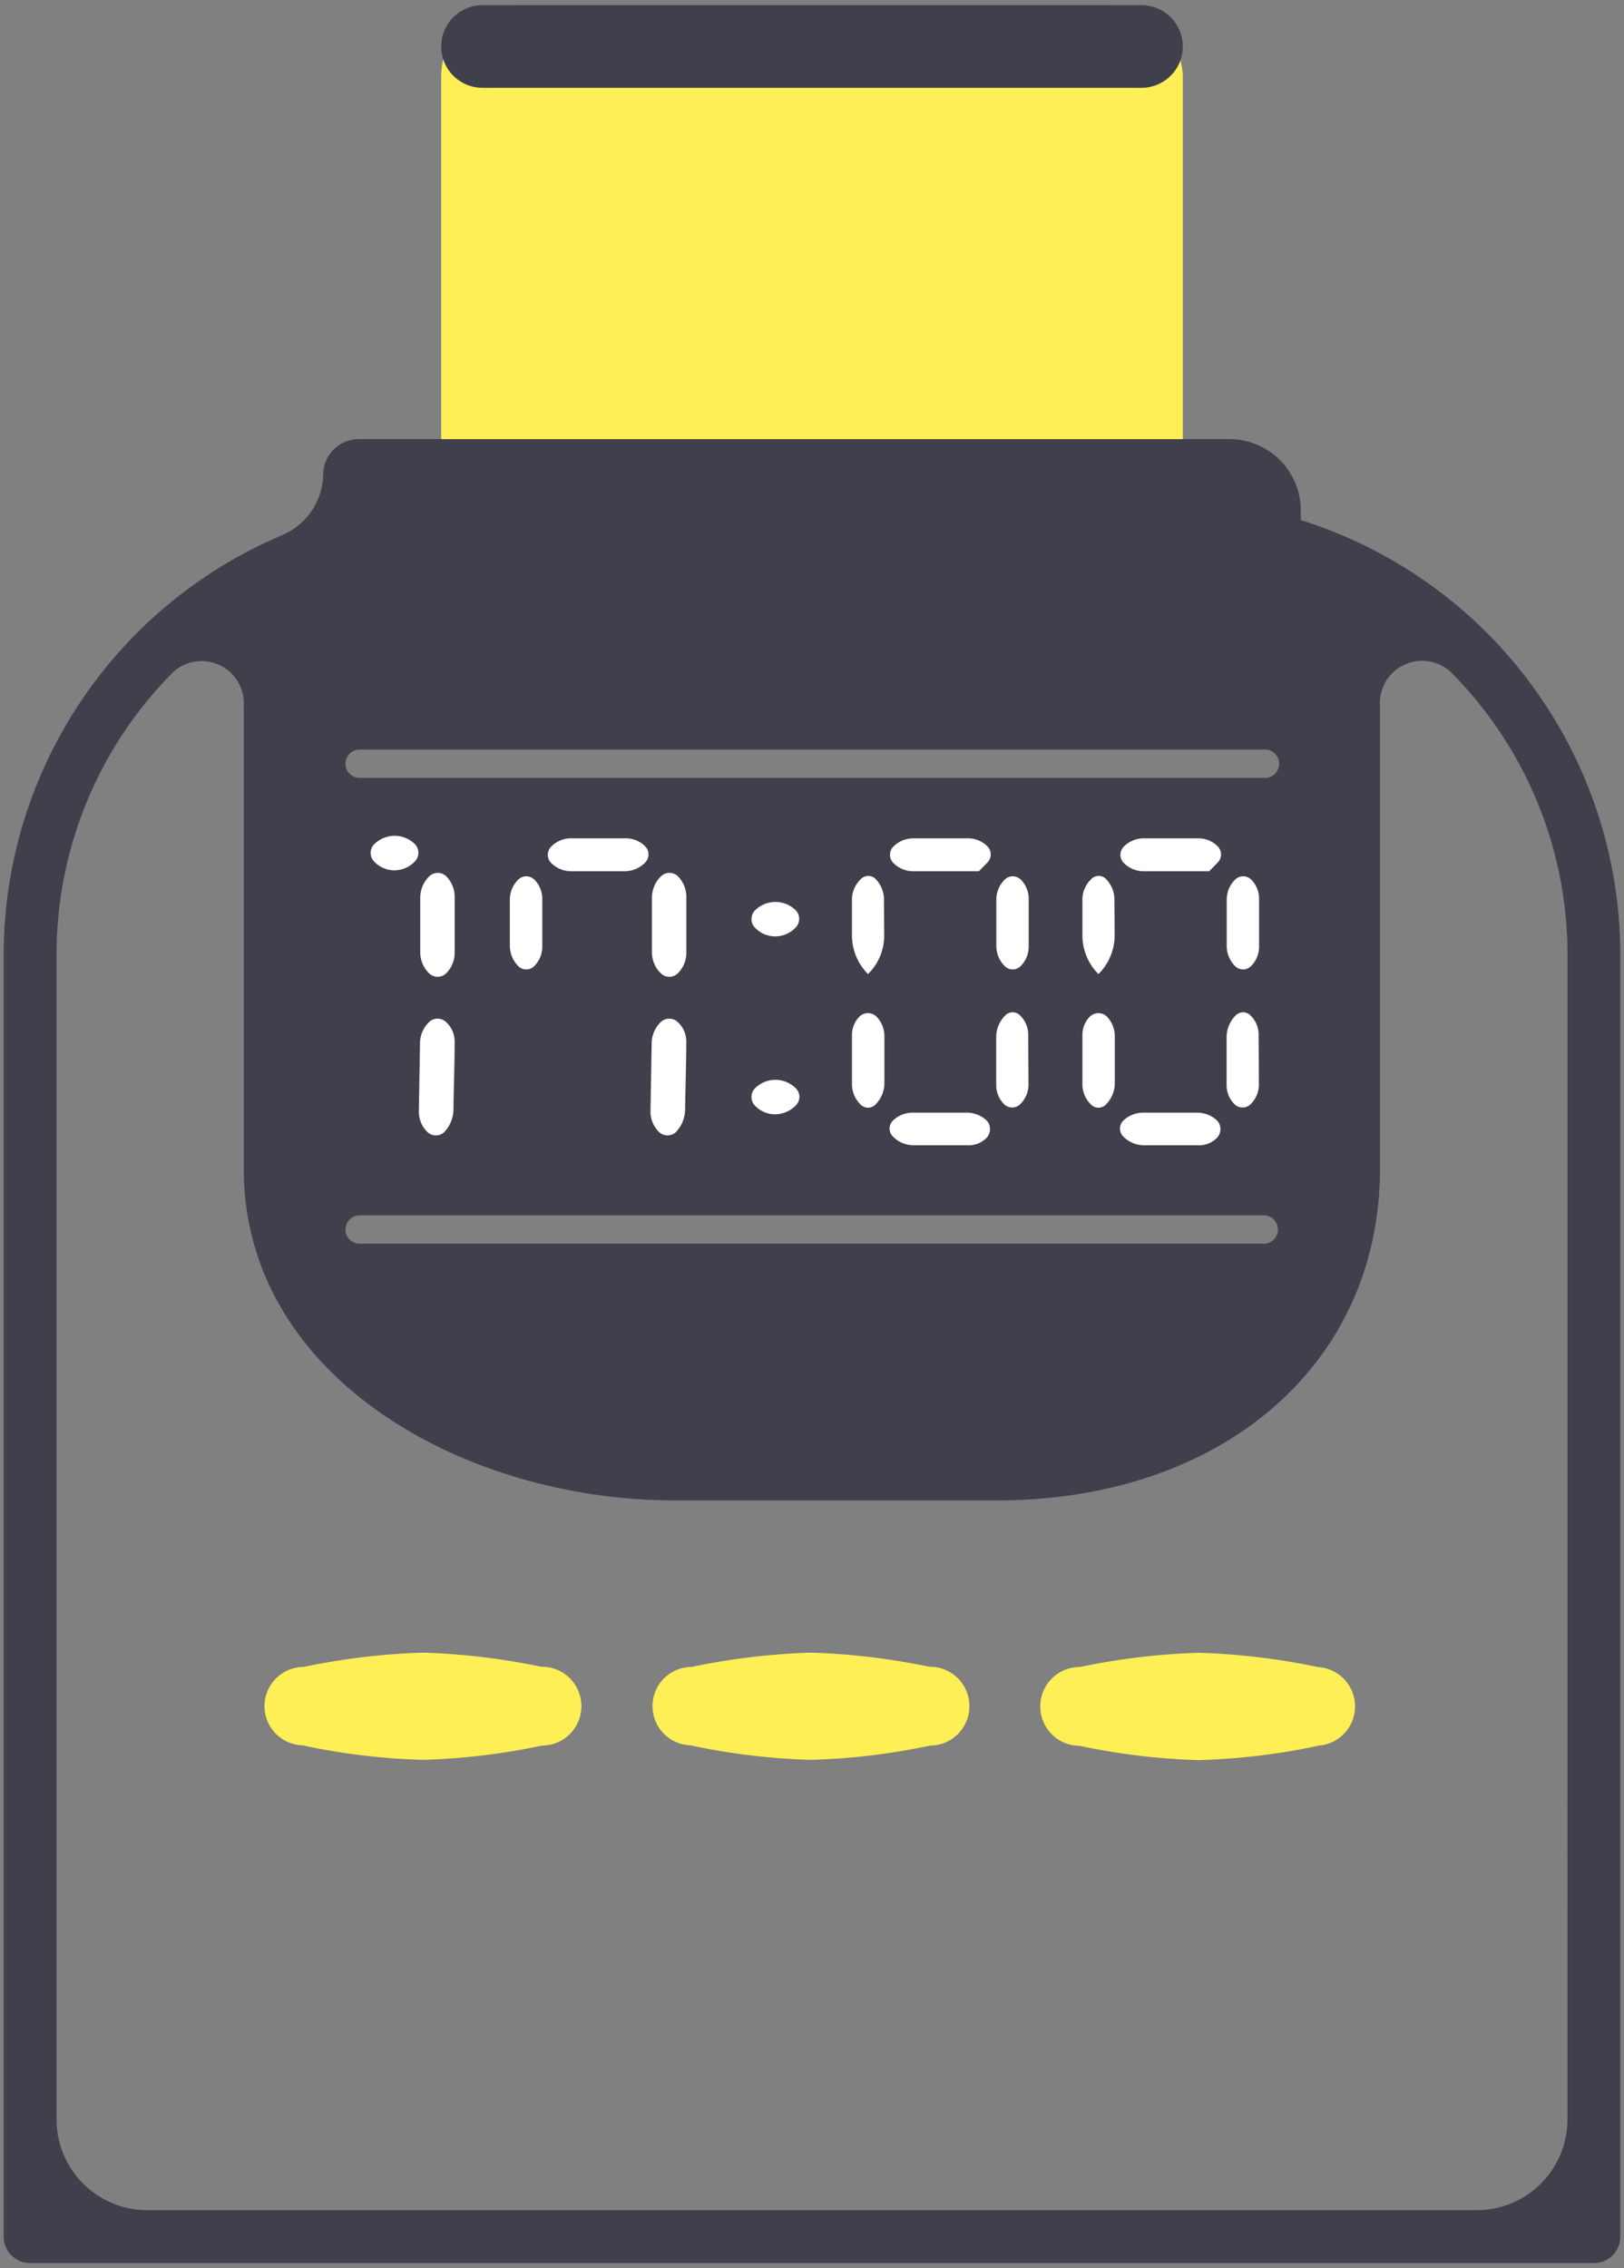 <svg id="レイヤー_1" data-name="レイヤー 1" xmlns="http://www.w3.org/2000/svg" viewBox="0 0 58 81" width="58" height="81">
  <rect x="0" y="0" width="58" height="81" fill="#808080" stroke="none"/>
  <defs>
    <style>
      .cls-1 {
        fill: #ffef56;
      }

      .cls-2 {
        fill: #40404d;
      }

      .cls-3 {
        fill: #fff;
      }
    </style>
  </defs>
  <title>ico_welfare5_sp</title>
  <g>
    <g>
      <rect class="cls-1" x="15.756" y="0.184" width="26.487" height="20.075" rx="2.551"/>
      <path class="cls-2" d="M42.243,1.66a1.476,1.476,0,0,1-1.476,1.476H17.233a1.476,1.476,0,1,1,0-2.952H40.767A1.476,1.476,0,0,1,42.243,1.66Z"/>
      <path class="cls-2" d="M46.458,18.573v-.341a2.552,2.552,0,0,0-2.552-2.551H12.817a1.274,1.274,0,0,0-1.275,1.274,2.41,2.41,0,0,1-1.513,2.177A16.277,16.277,0,0,0,.131,34.09V79.871a.943.943,0,0,0,.944.945h55.85a.943.943,0,0,0,.944-.945V34.09A16.283,16.283,0,0,0,46.458,18.573m-34.12,8.7a.507.507,0,0,1,.507-.506h32.31a.507.507,0,1,1,0,1.013H12.845A.507.507,0,0,1,12.338,27.276Zm0,16.634a.507.507,0,0,1,.506-.507H45.156a.507.507,0,0,1,0,1.013H12.844A.506.506,0,0,1,12.338,43.91ZM55.98,75.686a3.239,3.239,0,0,1-3.24,3.24H5.26a3.239,3.239,0,0,1-3.24-3.24V34.09A14.288,14.288,0,0,1,6.2,23.986a1.509,1.509,0,0,1,2.505,1.226V41.737c0,7.414,7.832,11.844,15.4,11.844h11.48c8.068,0,13.7-4.87,13.7-11.844V25.212A1.509,1.509,0,0,1,51.8,23.986a14.288,14.288,0,0,1,4.182,10.1Z"/>
      <g>
        <path class="cls-1" d="M19.356,59.524h-.013a24.03,24.03,0,0,0-4.242-.507,24.1,24.1,0,0,0-4.255.51v0a1.4,1.4,0,0,0,0,2.8v.009a23.694,23.694,0,0,0,4.255.51,23.694,23.694,0,0,0,4.255-.51,1.408,1.408,0,0,0,0-2.816Z"/>
        <path class="cls-1" d="M48.394,60.932a1.405,1.405,0,0,0-1.324-1.4v0a24.1,24.1,0,0,0-4.255-.51,24.03,24.03,0,0,0-4.242.507H38.56a1.408,1.408,0,0,0,0,2.816,23.694,23.694,0,0,0,4.255.51,23.694,23.694,0,0,0,4.255-.51v-.009A1.4,1.4,0,0,0,48.394,60.932Z"/>
        <path class="cls-1" d="M33.213,59.524H33.2a24.013,24.013,0,0,0-4.241-.507,24.1,24.1,0,0,0-4.255.51v0a1.4,1.4,0,0,0,0,2.8v.009a23.694,23.694,0,0,0,4.255.51,23.694,23.694,0,0,0,4.255-.51,1.408,1.408,0,1,0,0-2.816Z"/>
      </g>
    </g>
    <g>
      <path class="cls-3" d="M44.68,34.5a.4.4,0,0,1-.569,0,1.022,1.022,0,0,1-.3-.72V32.128a1,1,0,0,1,.294-.71.409.409,0,0,1,.579-.01.975.975,0,0,1,.283.686V33.81A.975.975,0,0,1,44.68,34.5Z"/>
      <path class="cls-3" d="M44.961,38.729a.985.985,0,0,1-.293.7.412.412,0,0,1-.582,0,.966.966,0,0,1-.279-.682V37.007a1.106,1.106,0,0,1,.343-.764.369.369,0,0,1,.521.03.948.948,0,0,1,.279.667Z"/>
      <path class="cls-3" d="M43.187,31.113H40.846a1,1,0,0,1-.709-.294.416.416,0,0,1,0-.588,1,1,0,0,1,.709-.294H42.8a.973.973,0,0,1,.689.286.411.411,0,0,1,0,.578c-.137.14-.239.245-.307.312"/>
      <path class="cls-3" d="M43.487,40.036a.458.458,0,0,1-.074.644.886.886,0,0,1-.63.217H40.849a1.031,1.031,0,0,1-.72-.3.4.4,0,0,1-.011-.579,1.009,1.009,0,0,1,.7-.284h1.958A1.016,1.016,0,0,1,43.487,40.036Z"/>
      <path class="cls-3" d="M39.23,34.784h0a1.959,1.959,0,0,1-.573-1.382v-1.28a1,1,0,0,1,.289-.7.372.372,0,0,1,.517-.068,1.044,1.044,0,0,1,.336.723l.009,1.315a1.943,1.943,0,0,1-.578,1.393h0"/>
      <path class="cls-3" d="M39.52,36.292a1.008,1.008,0,0,1,.294.711v1.71a1.088,1.088,0,0,1-.347.758.373.373,0,0,1-.525-.051,1,1,0,0,1-.285-.7V36.988a.935.935,0,0,1,.246-.662A.435.435,0,0,1,39.52,36.292Z"/>
      <path class="cls-3" d="M36.451,34.5a.4.4,0,0,1-.568,0,1.018,1.018,0,0,1-.3-.72V32.128a1.009,1.009,0,0,1,.293-.71.41.41,0,0,1,.579-.01.977.977,0,0,1,.284.687v1.714A.977.977,0,0,1,36.451,34.5Z"/>
      <path class="cls-3" d="M36.732,38.729a.981.981,0,0,1-.293.7.411.411,0,0,1-.581,0,.964.964,0,0,1-.279-.682V37.007a1.1,1.1,0,0,1,.342-.764.369.369,0,0,1,.521.03.949.949,0,0,1,.28.667Z"/>
      <path class="cls-3" d="M34.959,31.113H32.618a1.009,1.009,0,0,1-.711-.294.416.416,0,0,1,0-.588,1.009,1.009,0,0,1,.711-.294h1.957a.973.973,0,0,1,.689.286.41.41,0,0,1,0,.578c-.137.14-.239.245-.306.312"/>
      <path class="cls-3" d="M35.258,40.036a.458.458,0,0,1-.074.644.884.884,0,0,1-.63.217H32.62a1.033,1.033,0,0,1-.72-.3.4.4,0,0,1-.01-.579,1,1,0,0,1,.7-.284h1.958A1.015,1.015,0,0,1,35.258,40.036Z"/>
      <path class="cls-3" d="M31,34.784h0a1.959,1.959,0,0,1-.573-1.382v-1.28a1,1,0,0,1,.29-.7.372.372,0,0,1,.516-.068,1.04,1.04,0,0,1,.336.723l.009,1.315A1.922,1.922,0,0,1,31,34.784h0"/>
      <path class="cls-3" d="M31.291,36.292a1,1,0,0,1,.295.711v1.71a1.089,1.089,0,0,1-.348.758.373.373,0,0,1-.525-.051,1,1,0,0,1-.285-.7V36.988a.935.935,0,0,1,.246-.662A.435.435,0,0,1,31.291,36.292Z"/>
      <path class="cls-3" d="M28.4,33.139a1.011,1.011,0,0,1-.714.3,1,1,0,0,1-.712-.3.446.446,0,0,1-.012-.627,1.036,1.036,0,0,1,1.463,0A.446.446,0,0,1,28.4,33.139Z"/>
      <path class="cls-3" d="M28.424,38.866a.427.427,0,0,1,0,.606,1.054,1.054,0,0,1-.739.321,1,1,0,0,1-.712-.3.445.445,0,0,1-.012-.627,1.031,1.031,0,0,1,1.463,0Z"/>
      <path class="cls-3" d="M19.079,34.5a.4.4,0,0,1-.57,0,1.027,1.027,0,0,1-.3-.718V32.127a1,1,0,0,1,.294-.709.409.409,0,0,1,.578-.01.97.97,0,0,1,.286.687v1.714A.97.97,0,0,1,19.079,34.5Z"/>
      <path class="cls-3" d="M19.686,30.819a.416.416,0,0,1,0-.588,1,1,0,0,1,.709-.294h1.958a.973.973,0,0,1,.689.286.41.41,0,0,1,0,.578,1.022,1.022,0,0,1-.728.312H20.4A1.009,1.009,0,0,1,19.686,30.819Z"/>
      <path class="cls-3" d="M15,37.248a1.062,1.062,0,0,1,.318-.744.441.441,0,0,1,.619,0,.938.938,0,0,1,.3.662q0,.59-.024,1.5-.012.549-.018.911a1.2,1.2,0,0,1-.321.842.436.436,0,0,1-.615,0,1.014,1.014,0,0,1-.3-.732Z"/>
      <path class="cls-3" d="M14.8,30.779a1.011,1.011,0,0,1-.714.3,1,1,0,0,1-.712-.3.445.445,0,0,1-.013-.628,1.036,1.036,0,0,1,1.465,0A.448.448,0,0,1,14.8,30.779Z"/>
      <path class="cls-3" d="M15.937,34.755a.437.437,0,0,1-.614,0,1.05,1.05,0,0,1-.315-.745v-1.95a1.071,1.071,0,0,1,.313-.756.437.437,0,0,1,.617-.011,1.043,1.043,0,0,1,.3.732v1.992A1.043,1.043,0,0,1,15.937,34.755Z"/>
      <path class="cls-3" d="M23.274,37.248a1.063,1.063,0,0,1,.319-.744.44.44,0,0,1,.618,0,.939.939,0,0,1,.3.662c0,.393-.012.895-.024,1.5-.008.366-.015.67-.019.911a1.2,1.2,0,0,1-.32.842.438.438,0,0,1-.616,0,1.017,1.017,0,0,1-.3-.732Z"/>
      <path class="cls-3" d="M24.211,34.755a.436.436,0,0,1-.613,0,1.046,1.046,0,0,1-.315-.745v-1.95a1.071,1.071,0,0,1,.313-.756.436.436,0,0,1,.616-.011,1.04,1.04,0,0,1,.3.732v1.992A1.04,1.04,0,0,1,24.211,34.755Z"/>
    </g>
  </g>
</svg>

